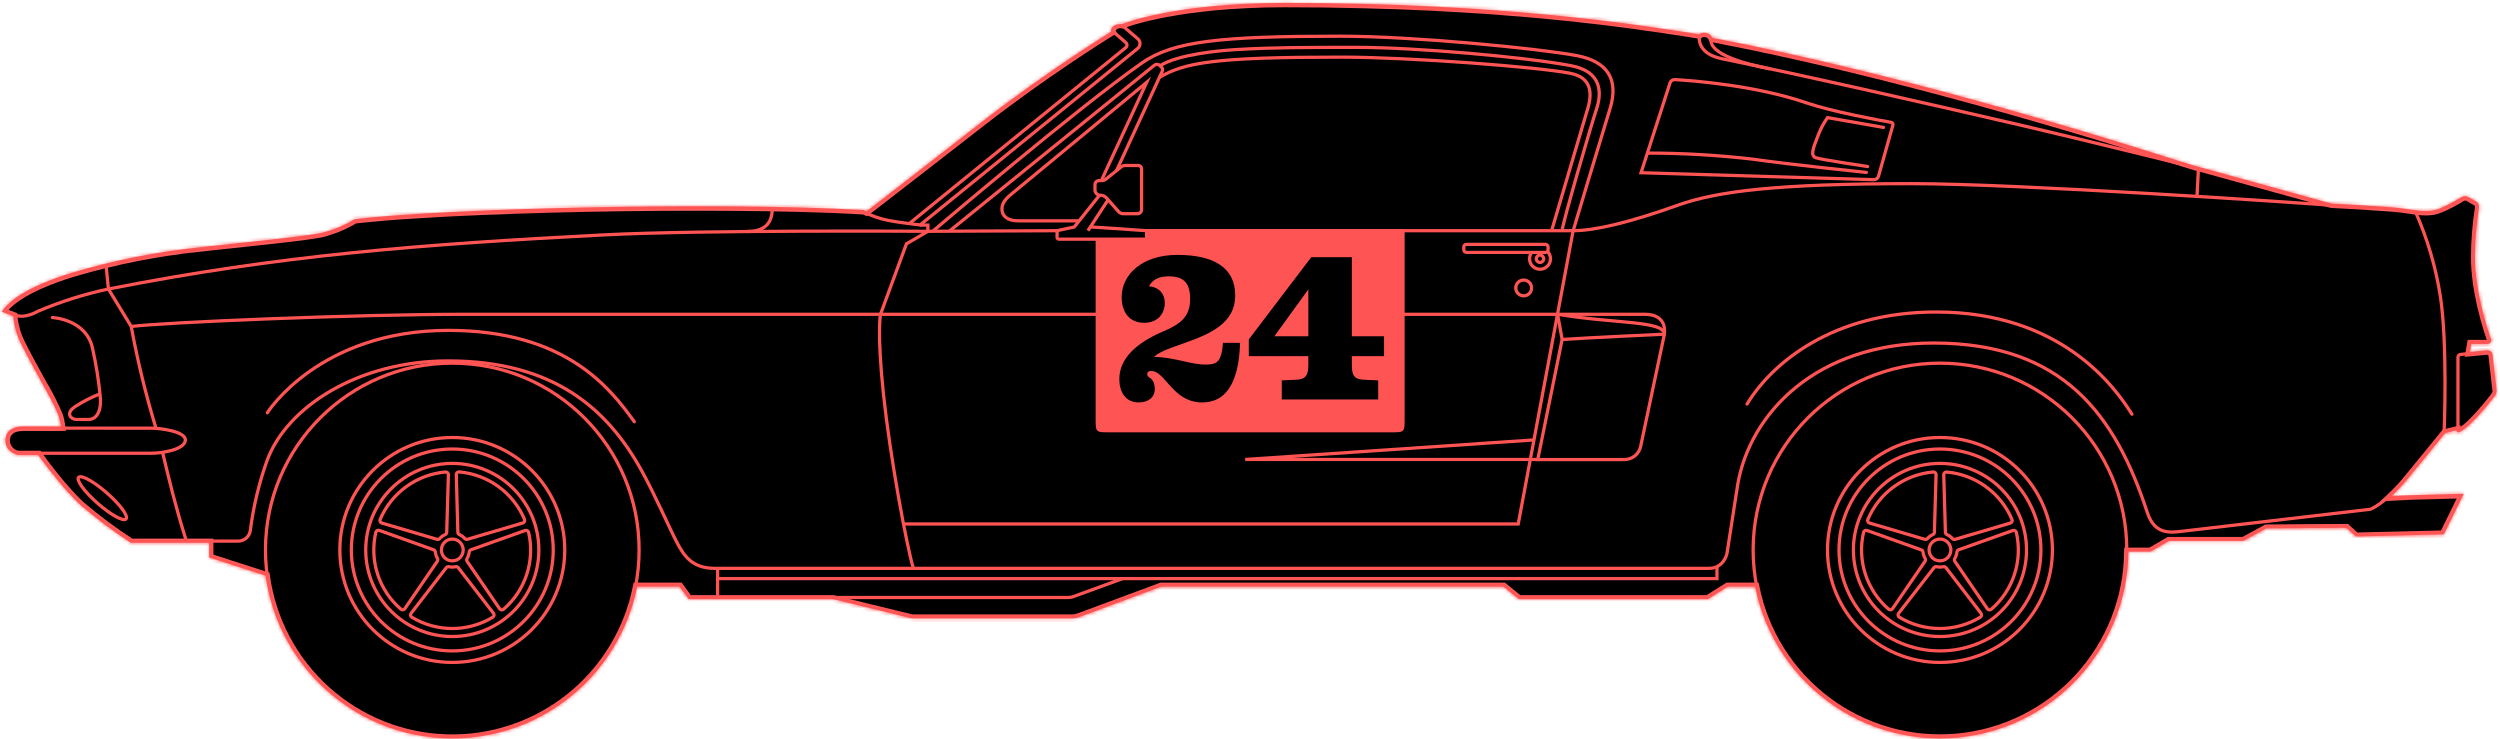 <svg width="680" height="201" viewBox="0 0 680 201" fill="none" xmlns="http://www.w3.org/2000/svg">
<mask id="path-1-inside-1_108_5012" fill="white">
<path d="M11.374 103.952C9.638 100.811 7.67 97.25 5.779 93.479C4.595 91.135 3.87 88.587 3.644 85.971L0.537 84.798L0.835 84.389C2.682 81.857 7.471 78.052 19.547 74.293C30.936 70.901 42.617 68.576 54.437 67.348C58.539 66.883 62.554 66.463 66.325 66.065C75.249 65.114 82.913 64.296 87.17 63.511C90.419 62.737 93.529 61.468 96.393 59.751L96.559 59.695C121.22 56.754 194.063 54.984 234.792 57.207H234.958C234.958 57.207 235.223 57.351 235.676 57.561C238.861 55.128 244.678 50.594 251.391 45.396L267.238 33.077C284.091 20.006 299.916 10.108 302.404 8.571C302.352 8.449 302.325 8.317 302.325 8.184C302.325 8.051 302.352 7.919 302.404 7.797C302.711 7.333 303.151 6.973 303.665 6.762C304.18 6.551 304.746 6.499 305.29 6.614C306.474 6.149 320.773 0.874 349.381 0.874C407.782 0.874 443.756 6.514 461.073 9.235L462.179 9.401C462.441 9.199 462.745 9.058 463.068 8.989C463.392 8.92 463.727 8.925 464.048 9.002C464.431 9.074 464.791 9.235 465.099 9.474C465.407 9.712 465.653 10.021 465.817 10.374C515.095 19.796 568.552 36.063 596.055 44.932L634.119 55.449C634.262 55.449 648.749 56.212 652.985 56.709C653.858 56.809 654.688 56.931 655.495 57.052C658.525 57.506 661.146 57.893 663.844 56.731C665.827 55.868 667.745 54.862 669.584 53.724C669.875 53.55 670.207 53.459 670.546 53.459C670.884 53.459 671.217 53.55 671.508 53.724L673.587 54.918C673.846 55.065 674.054 55.288 674.182 55.557C674.311 55.826 674.354 56.128 674.306 56.422C673.596 60.899 673.226 65.424 673.2 69.958C673.2 79.302 676.517 89.454 677.557 92.351C677.606 92.489 677.621 92.635 677.602 92.779C677.582 92.924 677.529 93.061 677.446 93.181C677.358 93.297 677.245 93.391 677.114 93.456C676.984 93.522 676.84 93.556 676.694 93.557H672.138L671.751 95.835L676.584 95.37C676.908 95.342 677.231 95.442 677.483 95.649C677.735 95.856 677.897 96.152 677.933 96.476L679.039 106.053C679.079 106.345 679.061 106.642 678.985 106.927C678.909 107.212 678.777 107.479 678.596 107.712C676.904 109.963 675.076 112.109 673.122 114.137C672.011 115.35 670.768 116.437 669.418 117.377L669.175 117.543C669.084 117.605 668.979 117.641 668.87 117.648C668.761 117.655 668.652 117.632 668.554 117.582C668.457 117.532 668.375 117.457 668.317 117.365C668.259 117.272 668.226 117.166 668.223 117.056L665.028 117.853C664.386 118.638 660.162 123.857 654.754 130.426C653.424 132.06 651.987 133.605 650.452 135.049C652.388 134.927 657.198 134.75 669.374 134.474H670.015L664.652 145.377L640.953 145.952H640.798L638.221 143.619L616.447 143.774L610.265 147.147H589.939L584.963 150.055H578.87C578.769 162.736 573.967 174.928 565.392 184.271C556.817 193.614 545.081 199.442 532.455 200.627C519.83 201.812 507.214 198.27 497.05 190.686C486.886 183.103 479.899 172.017 477.44 159.577H469.942L464.513 162.983H413.134L408.943 159.577H315.862L293.447 167.893C292.869 168.104 292.259 168.212 291.644 168.214H248.416C248.14 168.214 247.865 168.18 247.598 168.114L226.586 162.983H187.328L184.851 159.577H173.25C170.909 171.465 164.426 182.137 154.955 189.695C145.485 197.253 133.64 201.207 121.528 200.852C109.417 200.498 97.823 195.859 88.811 187.761C79.798 179.662 73.95 168.629 72.307 156.624L56.947 151.67V147.611H35.637L35.537 147.545C30.883 144.507 26.421 141.183 22.179 137.592C16.992 132.848 11.264 124.897 10.423 123.714H4.894C3.99 123.557 3.167 123.095 2.563 122.405C1.96 121.714 1.611 120.837 1.576 119.92C1.576 117.532 3.302 116.116 6.177 116.116H16.683C16.553 115.026 16.312 113.951 15.964 112.909C14.645 109.82 13.111 106.827 11.374 103.952Z"/>
</mask>
<path d="M11.374 103.952C9.638 100.811 7.67 97.25 5.779 93.479C4.595 91.135 3.87 88.587 3.644 85.971L0.537 84.798L0.835 84.389C2.682 81.857 7.471 78.052 19.547 74.293C30.936 70.901 42.617 68.576 54.437 67.348C58.539 66.883 62.554 66.463 66.325 66.065C75.249 65.114 82.913 64.296 87.17 63.511C90.419 62.737 93.529 61.468 96.393 59.751L96.559 59.695C121.22 56.754 194.063 54.984 234.792 57.207H234.958C234.958 57.207 235.223 57.351 235.676 57.561C238.861 55.128 244.678 50.594 251.391 45.396L267.238 33.077C284.091 20.006 299.916 10.108 302.404 8.571C302.352 8.449 302.325 8.317 302.325 8.184C302.325 8.051 302.352 7.919 302.404 7.797C302.711 7.333 303.151 6.973 303.665 6.762C304.18 6.551 304.746 6.499 305.29 6.614C306.474 6.149 320.773 0.874 349.381 0.874C407.782 0.874 443.756 6.514 461.073 9.235L462.179 9.401C462.441 9.199 462.745 9.058 463.068 8.989C463.392 8.92 463.727 8.925 464.048 9.002C464.431 9.074 464.791 9.235 465.099 9.474C465.407 9.712 465.653 10.021 465.817 10.374C515.095 19.796 568.552 36.063 596.055 44.932L634.119 55.449C634.262 55.449 648.749 56.212 652.985 56.709C653.858 56.809 654.688 56.931 655.495 57.052C658.525 57.506 661.146 57.893 663.844 56.731C665.827 55.868 667.745 54.862 669.584 53.724C669.875 53.55 670.207 53.459 670.546 53.459C670.884 53.459 671.217 53.55 671.508 53.724L673.587 54.918C673.846 55.065 674.054 55.288 674.182 55.557C674.311 55.826 674.354 56.128 674.306 56.422C673.596 60.899 673.226 65.424 673.2 69.958C673.2 79.302 676.517 89.454 677.557 92.351C677.606 92.489 677.621 92.635 677.602 92.779C677.582 92.924 677.529 93.061 677.446 93.181C677.358 93.297 677.245 93.391 677.114 93.456C676.984 93.522 676.84 93.556 676.694 93.557H672.138L671.751 95.835L676.584 95.37C676.908 95.342 677.231 95.442 677.483 95.649C677.735 95.856 677.897 96.152 677.933 96.476L679.039 106.053C679.079 106.345 679.061 106.642 678.985 106.927C678.909 107.212 678.777 107.479 678.596 107.712C676.904 109.963 675.076 112.109 673.122 114.137C672.011 115.35 670.768 116.437 669.418 117.377L669.175 117.543C669.084 117.605 668.979 117.641 668.87 117.648C668.761 117.655 668.652 117.632 668.554 117.582C668.457 117.532 668.375 117.457 668.317 117.365C668.259 117.272 668.226 117.166 668.223 117.056L665.028 117.853C664.386 118.638 660.162 123.857 654.754 130.426C653.424 132.06 651.987 133.605 650.452 135.049C652.388 134.927 657.198 134.75 669.374 134.474H670.015L664.652 145.377L640.953 145.952H640.798L638.221 143.619L616.447 143.774L610.265 147.147H589.939L584.963 150.055H578.87C578.769 162.736 573.967 174.928 565.392 184.271C556.817 193.614 545.081 199.442 532.455 200.627C519.83 201.812 507.214 198.27 497.05 190.686C486.886 183.103 479.899 172.017 477.44 159.577H469.942L464.513 162.983H413.134L408.943 159.577H315.862L293.447 167.893C292.869 168.104 292.259 168.212 291.644 168.214H248.416C248.14 168.214 247.865 168.18 247.598 168.114L226.586 162.983H187.328L184.851 159.577H173.25C170.909 171.465 164.426 182.137 154.955 189.695C145.485 197.253 133.64 201.207 121.528 200.852C109.417 200.498 97.823 195.859 88.811 187.761C79.798 179.662 73.95 168.629 72.307 156.624L56.947 151.67V147.611H35.637L35.537 147.545C30.883 144.507 26.421 141.183 22.179 137.592C16.992 132.848 11.264 124.897 10.423 123.714H4.894C3.99 123.557 3.167 123.095 2.563 122.405C1.96 121.714 1.611 120.837 1.576 119.92C1.576 117.532 3.302 116.116 6.177 116.116H16.683C16.553 115.026 16.312 113.951 15.964 112.909C14.645 109.82 13.111 106.827 11.374 103.952Z" fill="black" stroke="#FF5454" stroke-width="2.212" mask="url(#path-1-inside-1_108_5012)"/>
<path d="M677.512 96.454L678.618 106.031C678.674 106.523 678.54 107.018 678.242 107.413C676.561 109.656 674.74 111.791 672.79 113.805C671.63 115.058 670.327 116.172 668.909 117.123C668.876 117.145 668.838 117.157 668.799 117.159C668.759 117.161 668.72 117.153 668.685 117.135C668.651 117.117 668.621 117.09 668.6 117.057C668.579 117.023 668.567 116.985 668.566 116.946V97.151C668.565 96.966 668.634 96.787 668.759 96.649C668.884 96.512 669.056 96.427 669.24 96.41L676.539 95.713C676.652 95.695 676.768 95.699 676.879 95.727C676.99 95.754 677.094 95.805 677.186 95.874C677.277 95.943 677.353 96.031 677.409 96.13C677.465 96.23 677.5 96.341 677.512 96.454Z" stroke="#FF5454" stroke-width="0.885" stroke-miterlimit="10"/>
<path d="M668.611 116.459L664.807 117.399C664.807 117.399 660.384 122.929 654.456 130.072C648.529 137.216 644.736 138.521 644.736 138.521C644.736 138.521 597.604 144.051 594.01 144.449C590.416 144.847 586.147 145.665 584.057 139.373C575.398 112.954 561.243 93.302 525.944 93.302C493.874 93.302 476.081 112.533 472.697 131.554L469.733 150.575C469.733 150.575 468.892 154.589 464.878 154.589H194.406C188.07 154.589 185.958 150.995 184.055 147.401C182.153 143.807 178.216 134.684 174.457 127.905C165.245 111.262 150.647 98.168 121.895 98.168C97.3 98.168 77.981 110.775 72.662 125.218C70.45 131.392 68.915 137.788 68.084 144.294C67.978 145.097 67.583 145.834 66.972 146.366C66.361 146.897 65.576 147.187 64.766 147.18H35.682C31.053 144.145 26.621 140.821 22.412 137.227C16.838 132.129 10.59 123.282 10.59 123.282" stroke="#FF5454" stroke-width="0.885" stroke-miterlimit="10"/>
<path d="M597.979 45.861L597.581 53.414" stroke="#FF5454" stroke-width="0.885" stroke-miterlimit="10"/>
<path d="M17.037 116.459C16.944 115.192 16.684 113.942 16.263 112.743C15.157 109.503 10.424 101.884 6.122 93.302C4.924 90.926 4.206 88.337 4.01 85.683L1.157 84.577C2.948 82.111 7.648 78.351 19.669 74.624C31.041 71.226 42.708 68.908 54.515 67.702C68.426 66.142 81.287 64.97 87.27 63.853C90.571 63.079 93.731 61.795 96.637 60.049C120.28 57.218 192.946 55.272 234.77 57.561C236.968 58.689 239.313 59.504 241.737 59.983C244.723 60.547 250.274 61.188 250.274 61.188L309.46 13.172C309.653 13.011 309.808 12.809 309.914 12.582C310.021 12.355 310.076 12.107 310.076 11.856C310.076 11.605 310.021 11.357 309.914 11.129C309.808 10.902 309.653 10.7 309.46 10.54L305.324 6.979C305.324 6.979 319.269 1.239 349.349 1.239C409.231 1.239 445.935 7.244 462.213 9.799C462.213 9.799 461.306 14.554 468.339 15.969C489.76 20.293 527.536 28.919 551.047 34.371C564.317 37.456 595.901 45.264 595.901 45.264L634.053 55.803C634.053 55.803 648.628 56.555 652.853 57.063C657.077 57.572 660.395 58.567 663.911 57.063C665.909 56.184 667.842 55.164 669.695 54.011C669.925 53.873 670.189 53.8 670.458 53.8C670.727 53.8 670.991 53.873 671.221 54.011L673.311 55.194C673.499 55.306 673.649 55.47 673.744 55.667C673.838 55.864 673.872 56.084 673.842 56.3C673.126 60.799 672.756 65.347 672.736 69.902C672.736 79.358 676.153 89.686 677.159 92.418C677.188 92.497 677.197 92.582 677.186 92.665C677.174 92.749 677.143 92.828 677.094 92.897C677.045 92.965 676.98 93.021 676.905 93.059C676.829 93.097 676.746 93.116 676.662 93.114H671.785L671.254 96.211" stroke="#FF5454" stroke-width="0.885" stroke-miterlimit="10"/>
<path d="M41.167 116.459C43.312 116.459 50.611 117.267 50.412 119.777C50.213 122.287 44.13 123.282 41.167 123.282H4.894C4.894 123.282 1.897 122.674 1.897 119.865C1.897 117.056 4.375 116.448 6.111 116.448L41.167 116.459Z" stroke="#FF5454" stroke-width="0.885" stroke-miterlimit="10"/>
<path d="M123.023 180.179C139.916 180.179 153.611 166.484 153.611 149.591C153.611 132.698 139.916 119.003 123.023 119.003C106.129 119.003 92.435 132.698 92.435 149.591C92.435 166.484 106.129 180.179 123.023 180.179Z" stroke="#FF5454" stroke-width="0.885" stroke-miterlimit="10"/>
<path d="M123.023 200.405C151.087 200.405 173.837 177.655 173.837 149.591C173.837 121.527 151.087 98.776 123.023 98.776C94.959 98.776 72.209 121.527 72.209 149.591C72.209 177.655 94.959 200.405 123.023 200.405Z" stroke="#FF5454" stroke-width="0.885" stroke-miterlimit="10"/>
<path d="M123.023 177.049C138.188 177.049 150.481 164.756 150.481 149.591C150.481 134.426 138.188 122.132 123.023 122.132C107.858 122.132 95.564 134.426 95.564 149.591C95.564 164.756 107.858 177.049 123.023 177.049Z" stroke="#FF5454" stroke-width="0.885" stroke-miterlimit="10"/>
<path d="M123.022 152.554C124.659 152.554 125.986 151.228 125.986 149.591C125.986 147.954 124.659 146.627 123.022 146.627C121.385 146.627 120.058 147.954 120.058 149.591C120.058 151.228 121.385 152.554 123.022 152.554Z" stroke="#FF5454" stroke-width="0.885" stroke-miterlimit="10"/>
<path d="M527.669 152.554C529.306 152.554 530.632 151.227 530.632 149.591C530.632 147.954 529.306 146.627 527.669 146.627C526.032 146.627 524.705 147.954 524.705 149.591C524.705 151.227 526.032 152.554 527.669 152.554Z" stroke="#FF5454" stroke-width="0.885" stroke-miterlimit="10"/>
<path d="M127.059 151.88C127.374 151.338 127.57 150.734 127.634 150.111C127.652 149.98 127.706 149.857 127.79 149.755C127.874 149.654 127.985 149.578 128.11 149.536L142.829 144.294C142.927 144.26 143.032 144.248 143.136 144.257C143.24 144.267 143.34 144.298 143.431 144.35C143.522 144.401 143.601 144.47 143.663 144.554C143.725 144.638 143.768 144.734 143.791 144.836C144.657 148.604 144.482 152.536 143.283 156.212C142.085 159.888 139.91 163.169 136.99 165.703C136.911 165.775 136.818 165.828 136.717 165.86C136.616 165.892 136.509 165.902 136.404 165.888C136.298 165.874 136.197 165.838 136.108 165.781C136.018 165.724 135.941 165.649 135.884 165.559L127.037 152.654C126.965 152.537 126.929 152.401 126.933 152.264C126.937 152.126 126.981 151.993 127.059 151.88Z" stroke="#FF5454" stroke-width="0.885" stroke-miterlimit="10"/>
<path d="M121.099 145.4C120.524 145.657 120.012 146.034 119.595 146.505C119.505 146.601 119.39 146.67 119.262 146.703C119.135 146.737 119.001 146.733 118.876 146.693L103.869 142.27C103.771 142.242 103.68 142.193 103.602 142.128C103.524 142.062 103.46 141.981 103.415 141.889C103.371 141.797 103.346 141.697 103.342 141.595C103.338 141.493 103.356 141.392 103.394 141.297C104.906 137.732 107.36 134.646 110.492 132.371C113.625 130.095 117.319 128.716 121.176 128.38C121.278 128.372 121.381 128.386 121.478 128.421C121.574 128.455 121.663 128.51 121.737 128.581C121.811 128.652 121.869 128.738 121.908 128.833C121.946 128.928 121.965 129.03 121.961 129.132L121.508 144.758C121.505 144.892 121.466 145.023 121.393 145.136C121.321 145.25 121.219 145.341 121.099 145.4Z" stroke="#FF5454" stroke-width="0.885" stroke-miterlimit="10"/>
<path d="M126.451 146.505C126.029 146.035 125.513 145.658 124.936 145.4C124.818 145.341 124.719 145.251 124.649 145.14C124.579 145.029 124.54 144.901 124.538 144.769L124.107 129.11C124.103 129.008 124.121 128.906 124.16 128.811C124.199 128.716 124.257 128.63 124.331 128.559C124.405 128.488 124.494 128.433 124.59 128.399C124.687 128.364 124.789 128.35 124.892 128.358C128.749 128.695 132.442 130.075 135.574 132.35C138.707 134.626 141.161 137.711 142.674 141.275C142.712 141.369 142.73 141.471 142.726 141.573C142.722 141.675 142.697 141.775 142.652 141.867C142.608 141.959 142.544 142.04 142.466 142.105C142.388 142.171 142.297 142.22 142.199 142.248L127.192 146.671C127.066 146.718 126.928 146.728 126.797 146.698C126.665 146.669 126.545 146.602 126.451 146.505Z" stroke="#FF5454" stroke-width="0.885" stroke-miterlimit="10"/>
<path d="M121.386 154.412C121.47 154.307 121.582 154.226 121.708 154.18C121.835 154.133 121.972 154.122 122.105 154.147C122.406 154.214 122.714 154.248 123.023 154.247C123.331 154.247 123.639 154.214 123.94 154.147C124.071 154.123 124.207 154.134 124.331 154.181C124.456 154.228 124.566 154.308 124.648 154.412L134.203 166.787C134.274 166.868 134.327 166.963 134.357 167.067C134.386 167.17 134.392 167.279 134.374 167.385C134.356 167.491 134.314 167.592 134.252 167.68C134.19 167.768 134.109 167.841 134.015 167.893C130.698 169.897 126.897 170.956 123.023 170.956C119.148 170.956 115.347 169.897 112.03 167.893C111.936 167.841 111.855 167.768 111.793 167.68C111.731 167.592 111.689 167.491 111.671 167.385C111.653 167.279 111.659 167.17 111.688 167.067C111.718 166.963 111.771 166.868 111.842 166.787L121.386 154.412Z" stroke="#FF5454" stroke-width="0.885" stroke-miterlimit="10"/>
<path d="M118.411 150.111C118.476 150.733 118.668 151.335 118.975 151.88C119.043 151.994 119.08 152.124 119.08 152.256C119.08 152.388 119.043 152.518 118.975 152.632L110.128 165.537C110.071 165.627 109.995 165.702 109.905 165.759C109.815 165.816 109.714 165.852 109.609 165.866C109.503 165.88 109.396 165.87 109.295 165.838C109.194 165.806 109.101 165.753 109.022 165.681C106.094 163.154 103.912 159.874 102.713 156.195C101.514 152.517 101.344 148.581 102.221 144.814C102.242 144.712 102.285 144.616 102.346 144.533C102.407 144.449 102.485 144.379 102.575 144.328C102.665 144.277 102.764 144.245 102.867 144.236C102.971 144.226 103.074 144.238 103.172 144.272L117.903 149.536C118.032 149.575 118.149 149.649 118.239 149.751C118.328 149.852 118.388 149.977 118.411 150.111Z" stroke="#FF5454" stroke-width="0.885" stroke-miterlimit="10"/>
<path d="M527.669 180.179C544.563 180.179 558.257 166.484 558.257 149.591C558.257 132.698 544.563 119.003 527.669 119.003C510.776 119.003 497.081 132.698 497.081 149.591C497.081 166.484 510.776 180.179 527.669 180.179Z" stroke="#FF5454" stroke-width="0.885" stroke-miterlimit="10"/>
<path d="M527.669 200.405C555.733 200.405 578.483 177.655 578.483 149.591C578.483 121.527 555.733 98.776 527.669 98.776C499.605 98.776 476.854 121.527 476.854 149.591C476.854 177.655 499.605 200.405 527.669 200.405Z" stroke="#FF5454" stroke-width="0.885" stroke-miterlimit="10"/>
<path d="M527.669 177.049C542.834 177.049 555.128 164.756 555.128 149.591C555.128 134.426 542.834 122.132 527.669 122.132C512.504 122.132 500.211 134.426 500.211 149.591C500.211 164.756 512.504 177.049 527.669 177.049Z" stroke="#FF5454" stroke-width="0.885" stroke-miterlimit="10"/>
<path d="M527.669 173.134C540.672 173.134 551.213 162.594 551.213 149.591C551.213 136.588 540.672 126.047 527.669 126.047C514.666 126.047 504.125 136.588 504.125 149.591C504.125 162.594 514.666 173.134 527.669 173.134Z" stroke="#FF5454" stroke-width="0.885" stroke-miterlimit="10"/>
<path d="M123.023 173.135C136.026 173.135 146.567 162.594 146.567 149.591C146.567 136.588 136.026 126.047 123.023 126.047C110.02 126.047 99.479 136.588 99.479 149.591C99.479 162.594 110.02 173.135 123.023 173.135Z" stroke="#FF5454" stroke-width="0.885" stroke-miterlimit="10"/>
<path d="M531.717 151.88C532.023 151.334 532.218 150.732 532.292 150.111C532.307 149.979 532.36 149.855 532.445 149.753C532.529 149.651 532.641 149.575 532.767 149.536L547.487 144.294C547.585 144.26 547.69 144.248 547.794 144.257C547.897 144.267 547.998 144.298 548.089 144.35C548.18 144.401 548.258 144.47 548.321 144.554C548.383 144.638 548.426 144.734 548.449 144.836C549.315 148.604 549.139 152.536 547.941 156.212C546.743 159.888 544.568 163.169 541.648 165.703C541.569 165.775 541.476 165.828 541.375 165.86C541.274 165.892 541.167 165.902 541.061 165.888C540.956 165.874 540.855 165.838 540.765 165.781C540.675 165.724 540.599 165.649 540.542 165.559L531.695 152.654C531.623 152.537 531.587 152.401 531.591 152.264C531.595 152.126 531.638 151.993 531.717 151.88Z" stroke="#FF5454" stroke-width="0.885" stroke-miterlimit="10"/>
<path d="M525.756 145.4C525.181 145.661 524.665 146.037 524.241 146.505C524.151 146.601 524.036 146.67 523.909 146.703C523.782 146.737 523.648 146.733 523.522 146.694L508.516 142.27C508.418 142.242 508.327 142.194 508.249 142.128C508.171 142.062 508.108 141.98 508.064 141.888C508.02 141.796 507.996 141.696 507.994 141.594C507.992 141.492 508.011 141.391 508.051 141.297C509.562 137.731 512.016 134.645 515.149 132.369C518.282 130.094 521.976 128.715 525.834 128.38C525.935 128.374 526.037 128.389 526.132 128.425C526.227 128.46 526.314 128.515 526.387 128.585C526.46 128.656 526.517 128.741 526.555 128.836C526.593 128.93 526.611 129.031 526.608 129.132L526.154 144.758C526.157 144.892 526.12 145.024 526.05 145.138C525.979 145.251 525.877 145.342 525.756 145.4Z" stroke="#FF5454" stroke-width="0.885" stroke-miterlimit="10"/>
<path d="M531.064 146.505C530.648 146.034 530.135 145.657 529.561 145.4C529.442 145.341 529.341 145.252 529.269 145.141C529.196 145.03 529.156 144.902 529.151 144.769L528.698 129.143C528.695 129.041 528.713 128.939 528.751 128.844C528.79 128.749 528.848 128.663 528.923 128.592C528.997 128.521 529.085 128.467 529.181 128.432C529.278 128.397 529.381 128.384 529.483 128.391C533.341 128.727 537.034 130.106 540.167 132.382C543.3 134.657 545.754 137.743 547.265 141.308C547.303 141.403 547.321 141.504 547.317 141.606C547.314 141.708 547.289 141.808 547.244 141.9C547.199 141.992 547.135 142.073 547.057 142.139C546.979 142.204 546.888 142.253 546.79 142.281L531.794 146.704C531.666 146.742 531.53 146.744 531.401 146.709C531.272 146.674 531.156 146.603 531.064 146.505Z" stroke="#FF5454" stroke-width="0.885" stroke-miterlimit="10"/>
<path d="M526.042 154.413C526.125 154.308 526.234 154.228 526.359 154.181C526.484 154.134 526.619 154.123 526.75 154.147C527.359 154.28 527.989 154.28 528.597 154.147C528.728 154.123 528.863 154.134 528.988 154.181C529.113 154.228 529.222 154.308 529.305 154.413L538.804 166.787C538.876 166.868 538.928 166.963 538.958 167.067C538.987 167.17 538.994 167.279 538.975 167.385C538.957 167.491 538.916 167.592 538.854 167.68C538.791 167.768 538.71 167.841 538.616 167.893C535.3 169.897 531.499 170.956 527.624 170.956C523.749 170.956 519.948 169.897 516.632 167.893C516.539 167.839 516.459 167.766 516.398 167.678C516.337 167.59 516.296 167.49 516.278 167.384C516.26 167.279 516.266 167.17 516.295 167.067C516.323 166.964 516.374 166.868 516.444 166.787L526.042 154.413Z" stroke="#FF5454" stroke-width="0.885" stroke-miterlimit="10"/>
<path d="M523.058 150.111C523.122 150.734 523.318 151.338 523.633 151.88C523.703 151.993 523.741 152.123 523.741 152.256C523.741 152.389 523.703 152.519 523.633 152.632L514.786 165.537C514.728 165.627 514.652 165.702 514.562 165.759C514.473 165.816 514.372 165.852 514.266 165.866C514.161 165.88 514.054 165.87 513.953 165.838C513.851 165.806 513.758 165.753 513.68 165.681C510.76 163.147 508.584 159.866 507.386 156.19C506.188 152.514 506.013 148.582 506.879 144.813C506.904 144.714 506.949 144.62 507.012 144.539C507.076 144.458 507.155 144.391 507.245 144.342C507.336 144.293 507.436 144.263 507.538 144.255C507.641 144.247 507.744 144.26 507.841 144.294L522.56 149.558C522.686 149.595 522.799 149.666 522.887 149.763C522.975 149.861 523.034 149.981 523.058 150.111Z" stroke="#FF5454" stroke-width="0.885" stroke-miterlimit="10"/>
<path d="M465.519 10.706C517.981 20.725 574.568 38.407 595.934 45.297" stroke="#FF5454" stroke-width="0.885" stroke-miterlimit="10"/>
<path d="M462.246 9.832C462.467 9.624 462.737 9.475 463.03 9.398C463.324 9.321 463.632 9.318 463.927 9.39C464.288 9.439 464.629 9.588 464.911 9.82C465.192 10.053 465.403 10.36 465.519 10.706C465.519 10.706 463.208 15.195 481.565 18.756" stroke="#FF5454" stroke-width="0.885" stroke-miterlimit="10"/>
<path d="M477.751 159.112H469.833L464.403 162.518H413.279L409.077 159.112H315.797L293.304 167.45C292.769 167.647 292.204 167.749 291.634 167.749H248.417C248.174 167.753 247.932 167.723 247.698 167.66L226.687 162.518" stroke="#FF5454" stroke-width="0.885" stroke-miterlimit="10"/>
<path d="M467.012 154.136V157.376H195.191V154.589" stroke="#FF5454" stroke-width="0.885" stroke-miterlimit="10"/>
<path d="M305.357 157.376L291.888 162.297C291.48 162.442 291.05 162.517 290.616 162.518H195.191V157.376" stroke="#FF5454" stroke-width="0.885" stroke-miterlimit="10"/>
<path d="M72.64 156.248L57.334 151.305V147.191" stroke="#FF5454" stroke-width="0.885" stroke-miterlimit="10"/>
<path d="M195.191 162.518H187.527L185.05 159.112H172.952" stroke="#FF5454" stroke-width="0.885" stroke-miterlimit="10"/>
<path d="M250.274 61.222H252.386V62.913L246.547 66.331L239.503 85.462C239.503 85.462 238.497 90.085 240.299 107.192C242.102 124.3 246.614 148.485 248.427 154.59" stroke="#FF5454" stroke-width="0.885" stroke-miterlimit="10"/>
<path d="M14.25 86.369C14.25 86.369 23.506 86.8 25.176 94.795C26.161 99.169 26.866 103.602 27.288 108.066C27.565 110.83 26.813 114.093 24.048 114.093H20.797C19.293 114.093 17.479 112.367 20.797 110.366C22.824 109.086 24.968 108.002 27.2 107.126" stroke="#FF5454" stroke-width="0.885" stroke-miterlimit="10" stroke-linecap="round"/>
<path d="M34.285 141.154C34.973 140.369 32.64 137.201 29.074 134.079C25.508 130.957 22.059 129.064 21.372 129.849C20.684 130.635 23.017 133.803 26.583 136.925C30.149 140.047 33.597 141.94 34.285 141.154Z" stroke="#FF5454" stroke-width="0.885" stroke-miterlimit="10"/>
<path d="M172.532 114.712C166.151 105.865 154.13 89.863 121.961 89.863C86.761 89.863 72.706 112.279 72.706 112.279" stroke="#FF5454" stroke-width="0.885" stroke-miterlimit="10" stroke-linecap="round"/>
<path d="M649.392 135.447C649.668 135.215 669.441 134.772 669.441 134.772L664.465 144.902L640.998 145.466L638.333 143.11L616.326 143.276L610.056 146.682H589.841L584.854 149.591H578.495" stroke="#FF5454" stroke-width="0.885" stroke-miterlimit="10"/>
<path d="M579.877 112.655C575.365 105.401 560.745 84.865 526.607 84.865C498.485 84.865 481.952 98.777 475.196 109.902" stroke="#FF5454" stroke-width="0.885" stroke-miterlimit="10" stroke-linecap="round"/>
<path d="M657.033 57.66C660.276 64.981 662.544 72.696 663.779 80.607C665.78 93.623 664.807 117.399 664.807 117.399" stroke="#FF5454" stroke-width="0.885" stroke-miterlimit="10"/>
<path d="M287.796 62.748L252.365 62.914" stroke="#FF5454" stroke-width="0.885" stroke-miterlimit="10"/>
<path d="M247.277 60.845L306.209 12.95C306.309 12.865 306.389 12.759 306.444 12.64C306.5 12.521 306.528 12.391 306.528 12.259C306.528 12.128 306.5 11.998 306.444 11.879C306.389 11.759 306.309 11.653 306.209 11.568L302.891 8.693C302.073 8.04 303.355 6.747 305.291 7.012" stroke="#FF5454" stroke-width="0.885" stroke-miterlimit="10"/>
<path d="M302.957 8.693C302.957 8.693 285.949 19.077 267.481 33.398C253.979 43.871 240.94 54.044 235.666 58.103" stroke="#FF5454" stroke-width="0.885" stroke-miterlimit="10"/>
<path d="M253.68 62.914C253.68 62.914 292.972 29.45 310.61 17.12C319.103 11.17 332.108 9.843 364.499 9.843C384.404 9.843 418.343 13.161 428.904 15.129C437.254 16.722 440.361 21.61 437.939 29.506C435.396 37.744 427.887 62.803 427.887 62.803L412.958 142.525H246.094" stroke="#FF5454" stroke-width="0.885" stroke-miterlimit="10"/>
<path d="M35.693 88.802C44.54 87.696 95.907 85.484 126.971 85.484H447.328C454.052 85.484 452.648 91.224 452.648 91.224L446.256 121.425C446.042 122.438 445.485 123.347 444.679 123.998C443.874 124.648 442.868 125.001 441.832 124.997H418.266L424.901 92.318L423.652 85.44" stroke="#FF5454" stroke-width="0.885" stroke-miterlimit="10"/>
<path d="M418.211 124.974H338.7L417.238 119.655" stroke="#FF5454" stroke-width="0.885" stroke-miterlimit="10"/>
<path d="M452.647 90.903C452.647 90.903 430.121 91.942 424.879 92.34" stroke="#FF5454" stroke-width="0.885" stroke-miterlimit="10"/>
<path d="M423.629 85.462C439.034 88.138 453.488 87.11 452.647 91.202" stroke="#FF5454" stroke-width="0.885" stroke-miterlimit="10"/>
<path d="M424.9 62.747C424.757 61.641 432.741 34.183 434.223 29.759C435.705 25.336 435.837 19.497 427.344 17.871C415.357 15.571 385.432 12.884 369.01 12.884C355.253 12.884 346.517 12.884 336.42 13.47C331.444 13.769 320.419 14.786 315.52 17.893" stroke="#FF5454" stroke-width="0.885" stroke-miterlimit="10"/>
<path d="M252.386 62.913C252.386 62.913 191.199 62.504 164.282 63.887C114.518 66.452 76.134 69.416 29.511 78.606C22.918 80.012 16.475 82.045 10.269 84.677C10.269 84.677 6.885 86.789 4.01 85.683" stroke="#FF5454" stroke-width="0.885" stroke-miterlimit="10"/>
<path d="M210.043 56.754C210.043 61.177 207.544 62.98 202.988 62.98" stroke="#FF5454" stroke-width="0.885" stroke-miterlimit="10"/>
<path d="M28.847 72.136L29.489 78.606L35.693 88.802C37.41 98.137 39.655 107.367 42.416 116.448" stroke="#FF5454" stroke-width="0.885" stroke-miterlimit="10"/>
<path d="M44.219 123.061C46.044 130.614 47.648 137.515 50.7 147.191" stroke="#FF5454" stroke-width="0.885" stroke-miterlimit="10"/>
<path d="M514.874 34.006C514.895 33.929 514.9 33.848 514.888 33.769C514.876 33.69 514.848 33.614 514.806 33.547C514.763 33.479 514.707 33.421 514.64 33.376C514.574 33.332 514.499 33.301 514.42 33.287C511.446 32.767 498.308 30.368 491.429 28.001C477.319 23.146 459.879 21.897 455.566 21.654C455.279 21.637 454.994 21.715 454.756 21.878C454.518 22.04 454.34 22.276 454.25 22.549L446.365 46.978L509.643 48.869C509.939 48.88 510.229 48.791 510.468 48.616C510.707 48.442 510.88 48.192 510.959 47.907L514.874 34.006Z" stroke="#FF5454" stroke-width="0.885" stroke-miterlimit="10" stroke-linecap="round"/>
<path d="M507.984 45.297C507.984 45.297 495.145 43.384 493.884 42.897C492.392 42.333 493.088 40.486 494.504 36.892C495.144 35.151 496.014 33.504 497.091 31.994L512.319 34.659" stroke="#FF5454" stroke-width="0.885" stroke-miterlimit="10" stroke-linecap="round"/>
<path d="M448.124 41.636C457.732 41.641 467.332 42.198 476.876 43.306C486.74 44.744 507.652 46.9 507.652 46.9" stroke="#FF5454" stroke-width="0.885" stroke-miterlimit="10" stroke-linecap="round"/>
<path d="M418.874 71.384C419.43 71.384 419.881 70.934 419.881 70.378C419.881 69.822 419.43 69.371 418.874 69.371C418.318 69.371 417.868 69.822 417.868 70.378C417.868 70.934 418.318 71.384 418.874 71.384Z" stroke="#FF5454" stroke-width="0.885" stroke-miterlimit="10"/>
<path d="M416.618 68.664C416.243 69.156 416.041 69.759 416.043 70.378C416.041 70.852 416.158 71.319 416.383 71.737C416.608 72.154 416.934 72.508 417.331 72.768C417.728 73.027 418.183 73.183 418.656 73.221C419.128 73.26 419.603 73.179 420.036 72.987C420.47 72.795 420.848 72.498 421.137 72.122C421.427 71.746 421.617 71.305 421.692 70.836C421.767 70.368 421.723 69.889 421.565 69.442C421.407 68.995 421.14 68.594 420.787 68.277" stroke="#FF5454" stroke-width="0.885" stroke-miterlimit="10"/>
<path d="M414.44 80.463C415.624 80.463 416.585 79.503 416.585 78.318C416.585 77.133 415.624 76.172 414.44 76.172C413.255 76.172 412.294 77.133 412.294 78.318C412.294 79.503 413.255 80.463 414.44 80.463Z" stroke="#FF5454" stroke-width="0.885" stroke-miterlimit="10"/>
<path d="M398.88 68.653H420.345C420.748 68.653 421.074 68.326 421.074 67.923V67.193C421.074 66.79 420.748 66.463 420.345 66.463H398.88C398.477 66.463 398.15 66.79 398.15 67.193V67.923C398.15 68.326 398.477 68.653 398.88 68.653Z" stroke="#FF5454" stroke-width="0.885" stroke-miterlimit="10"/>
<path d="M258.204 62.892L313.972 17.761C314.189 17.577 314.469 17.483 314.753 17.499C315.038 17.516 315.305 17.641 315.499 17.85L316.007 18.369C316.128 18.49 316.208 18.646 316.236 18.815C316.263 18.983 316.238 19.156 316.162 19.309L303.71 46.381" stroke="#FF5454" stroke-width="0.885" stroke-miterlimit="10"/>
<path d="M299.663 48.924L311.905 22.384C311.905 22.384 277.147 51.136 275.555 52.408C273.963 53.68 272.525 54.984 272.525 56.831C272.525 58.678 273.929 60.06 276.849 60.06H293.603" stroke="#FF5454" stroke-width="0.885" stroke-miterlimit="10"/>
<path d="M299.087 53.082L292.198 61.741L288.006 62.637C287.869 62.669 287.746 62.747 287.658 62.857C287.57 62.967 287.521 63.104 287.52 63.245V64.561C287.52 64.69 287.571 64.814 287.662 64.905C287.754 64.996 287.877 65.048 288.006 65.048H311.362C311.501 65.045 311.633 64.988 311.73 64.888C311.828 64.789 311.882 64.656 311.882 64.517V62.748H427.887C433.881 62.748 443.424 60.447 456.308 55.836C467.012 52.01 483.324 49.953 519.961 49.953C548.99 49.953 625.471 55.161 634.086 55.836" stroke="#FF5454" stroke-width="0.885" stroke-miterlimit="10"/>
<path d="M295.913 62.748L301.42 54.332" stroke="#FF5454" stroke-width="0.885" stroke-miterlimit="10"/>
<path d="M309.582 45.02H306.065C305.664 45.013 305.273 45.146 304.959 45.396L300.812 48.714C300.479 48.978 300.066 49.123 299.64 49.123H298.943C298.65 49.123 298.369 49.24 298.161 49.447C297.954 49.654 297.837 49.936 297.837 50.229V51.678C297.837 52.056 297.988 52.419 298.255 52.686C298.523 52.954 298.886 53.104 299.264 53.104H299.352C299.656 53.105 299.956 53.171 300.233 53.297C300.509 53.423 300.756 53.606 300.956 53.834L304.274 57.583C304.425 57.753 304.61 57.889 304.818 57.983C305.026 58.076 305.251 58.125 305.479 58.125H309.405C309.698 58.125 309.979 58.008 310.187 57.801C310.394 57.594 310.511 57.312 310.511 57.019V45.872C310.506 45.755 310.479 45.64 310.43 45.533C310.381 45.427 310.311 45.331 310.224 45.252C310.138 45.173 310.037 45.111 309.926 45.072C309.816 45.032 309.699 45.014 309.582 45.02Z" stroke="#FF5454" stroke-width="0.885" stroke-miterlimit="10"/>
<path d="M311.904 62.748L296.588 61.719" stroke="#FF5454" stroke-width="0.885" stroke-miterlimit="10"/>
<path d="M422.037 62.748L432.056 28.886C432.93 25.502 433.018 21.145 427.246 19.962C418.874 18.248 383.597 15.538 364.875 15.538C330.593 15.538 322.299 16.954 315.321 21.067" stroke="#FF5454" stroke-width="0.885" stroke-miterlimit="10"/>
<path d="M311.837 62.297H382.059V113.166C382.059 117.821 382.291 117.59 377.636 117.59H302.437C297.783 117.59 298.014 117.821 298.014 113.166V65.061H311.837V62.297Z" fill="#FF5454"/>
<path d="M305.091 80.794C305.091 74.849 310.453 69.328 320.273 69.328C330.093 69.328 335.985 72.778 335.985 80.369C335.985 87.8 329.403 90.773 322.13 93.321C318.733 94.542 315.92 95.391 313.85 97.037C320.06 97.302 323.829 99.16 327.863 99.16C330.146 99.16 331.26 98.788 331.897 97.143C332.375 95.922 332.481 95.232 332.641 93.268H337.312C337.152 96.187 337.046 97.886 336.462 100.381C335.188 105.53 332.641 109.458 326.961 109.458C318.999 109.458 316.982 100.912 313.16 100.912C312.417 100.912 312.045 101.177 312.045 101.761C312.045 102.345 312.417 102.504 313 102.929C313.797 103.619 314.115 104.627 314.115 105.848C314.115 107.918 312.523 109.458 309.709 109.458C306.1 109.458 304.454 106.538 304.454 103.141C304.454 97.461 309.126 93.268 316.292 90.189C320.963 88.225 323.723 86.208 323.723 81.378C323.723 77.184 322.184 75.167 317.937 75.167C314.964 75.167 313.425 76.176 312.523 77.874C315.495 78.14 316.822 80.104 316.822 82.386C316.822 85.306 314.911 87.8 311.249 87.8C307.055 87.8 305.091 84.775 305.091 80.794ZM367.702 96.877V99.266C367.702 102.239 368.392 103.247 371.312 103.3L374.868 103.46V108.661H348.646V103.46L352.255 103.3C355.069 103.247 355.865 102.239 355.865 99.266V96.877H339.675V92.312L356.661 69.965H367.702V91.463H376.461V96.877H367.702ZM346.629 91.463H355.865V78.724L346.629 91.463Z" fill="black"/>
</svg>

